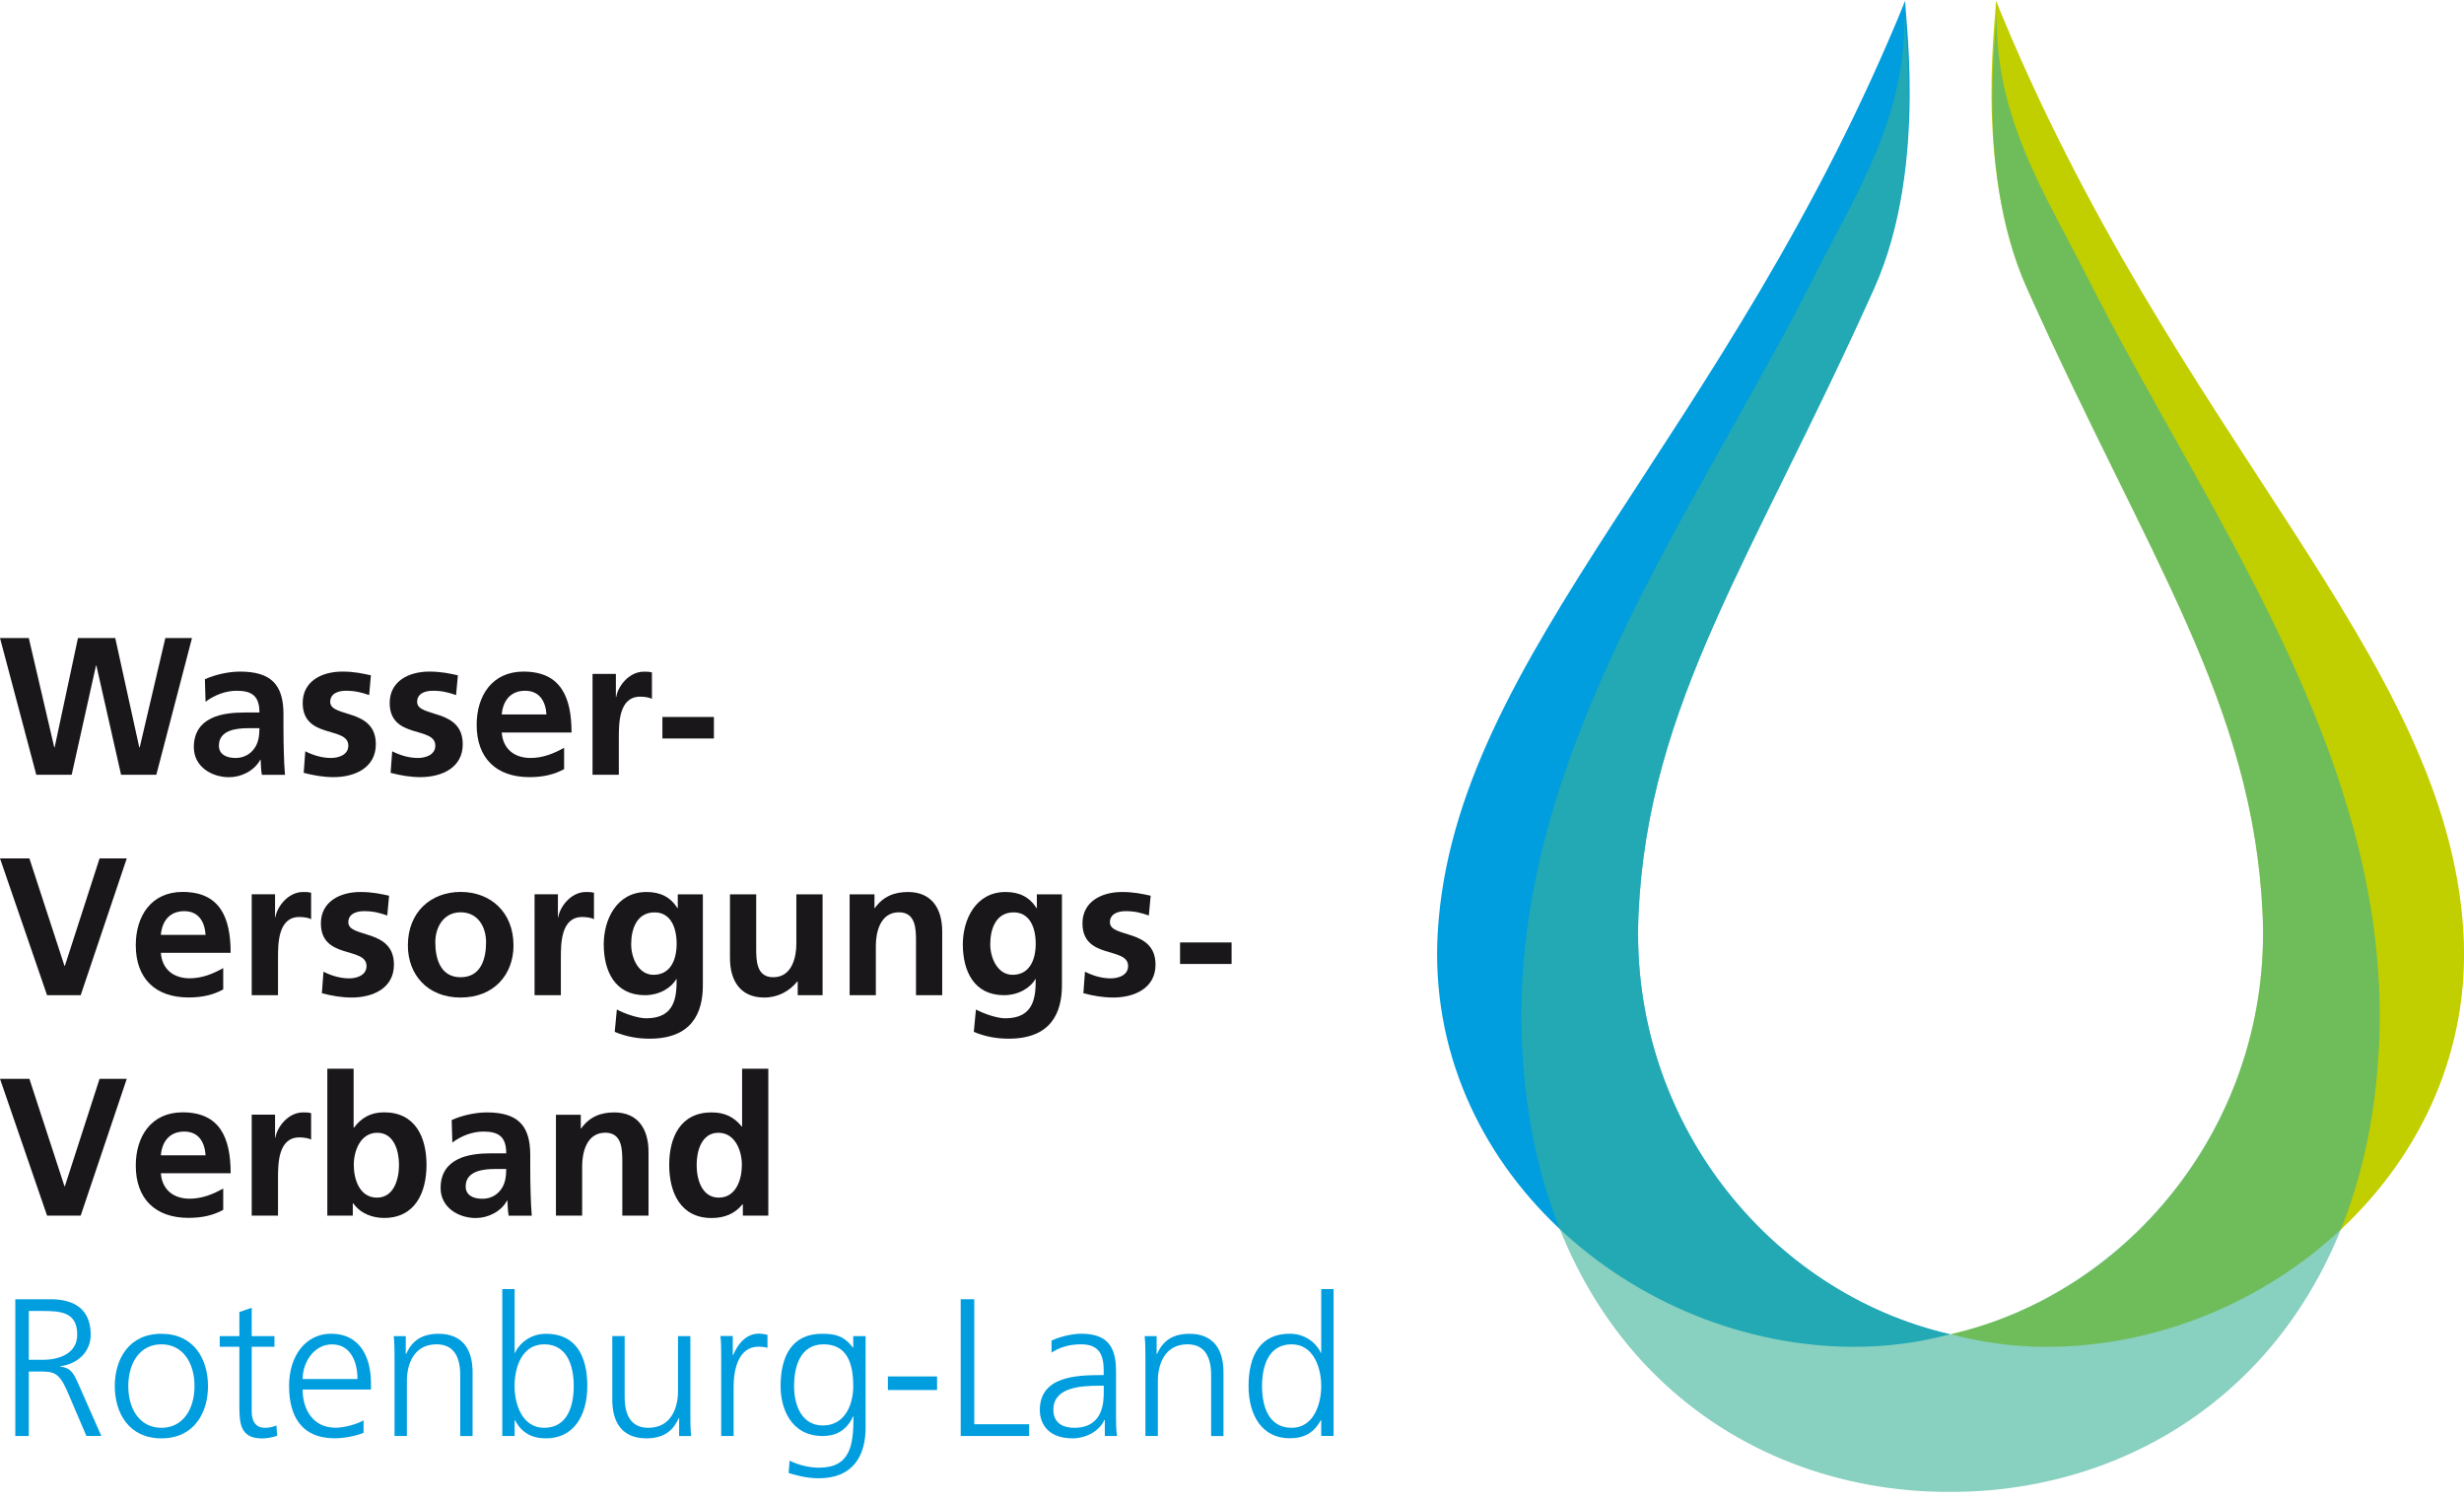 <?xml version="1.0" encoding="utf-8"?>
<!-- Generator: Adobe Illustrator 25.2.0, SVG Export Plug-In . SVG Version: 6.00 Build 0)  -->
<svg version="1.1" id="Ebene_1" xmlns="http://www.w3.org/2000/svg" xmlns:xlink="http://www.w3.org/1999/xlink" x="0px" y="0px"
	 viewBox="0 0 325.19 197.84" style="enable-background:new 0 0 325.19 197.84;" xml:space="preserve">
<style type="text/css">
	.Grün_x0020_bogenförmig{fill:url(#SVGID_1_);stroke:#FFFFFF;stroke-width:0.25;stroke-miterlimit:1;}
	.st0{clip-path:url(#SVGID_3_);}
	.st1{clip-path:url(#SVGID_5_);fill:#009DDF;}
	.st2{clip-path:url(#SVGID_3_);fill:#009DDF;}
	.st3{clip-path:url(#SVGID_7_);fill:#009DDF;}
	.st4{clip-path:url(#SVGID_3_);fill:#1A171B;}
	.st5{clip-path:url(#SVGID_9_);fill:#1A171B;}
	.st6{clip-path:url(#SVGID_11_);fill:#1A171B;}
	.st7{clip-path:url(#SVGID_13_);fill:#1A171B;}
	.st8{clip-path:url(#SVGID_13_);fill:#C1CE00;}
	.st9{clip-path:url(#SVGID_13_);fill:#009DDF;}
	.st10{opacity:0.6;clip-path:url(#SVGID_13_);}
	.st11{clip-path:url(#SVGID_15_);fill:#38B096;}
</style>
<linearGradient id="SVGID_1_" gradientUnits="userSpaceOnUse" x1="-258.702" y1="395.69" x2="-257.995" y2="394.983">
	<stop  offset="0" style="stop-color:#249E2E"/>
	<stop  offset="0.983" style="stop-color:#1C371D"/>
</linearGradient>
<g>
	<defs>
		<rect id="SVGID_2_" width="325.19" height="196.92"/>
	</defs>
	<clipPath id="SVGID_3_">
		<use xlink:href="#SVGID_2_"  style="overflow:visible;"/>
	</clipPath>
	<g class="st0">
		<defs>
			<rect id="SVGID_4_" width="325.19" height="196.92"/>
		</defs>
		<clipPath id="SVGID_5_">
			<use xlink:href="#SVGID_4_"  style="overflow:visible;"/>
		</clipPath>
		<path class="st1" d="M2.02,189.53H3.8v-8.51h1.47c1.71,0,2.48,0.08,3.52,2.4l2.61,6.1h1.97l-3.08-6.98
			c-0.57-1.22-0.88-1.99-2.33-2.17v-0.05c2.22-0.28,4.01-1.84,4.01-4.16c0-3.31-2.1-4.68-5.3-4.68H2.02V189.53z M3.8,173.03h1.84
			c2.46,0,4.55,0.18,4.55,3.13c0,2.51-2.41,3.31-4.5,3.31H3.8V173.03z"/>
		<path class="st1" d="M16.93,182.94c0-3.05,1.53-5.51,4.37-5.51c2.84,0,4.37,2.46,4.37,5.51c0,3.05-1.53,5.51-4.37,5.51
			C18.46,188.45,16.93,185.99,16.93,182.94 M15.15,182.94c0,3.59,1.89,6.9,6.15,6.9c4.27,0,6.15-3.31,6.15-6.9
			c0-3.59-1.89-6.9-6.15-6.9C17.04,176.03,15.15,179.35,15.15,182.94"/>
		<path class="st1" d="M36.22,176.35h-3v-3.75l-1.63,0.57v3.18h-2.59v1.4h2.59v7.71c0,2.4,0.1,4.39,3,4.39c0.8,0,1.6-0.21,1.99-0.36
			l-0.1-1.35c-0.46,0.18-0.88,0.31-1.5,0.31c-1.32,0-1.76-0.98-1.76-2.17v-8.53h3V176.35z"/>
		<path class="st1" d="M39.94,182.01c0-2.17,1.47-4.57,3.88-4.57c2.43,0,3.36,2.27,3.36,4.57H39.94z M47.98,187.46
			c-0.78,0.49-2.51,0.98-3.7,0.98c-2.84,0-4.34-2.25-4.34-5.04h9.02v-0.83c0-3.54-1.53-6.54-5.25-6.54c-3.34,0-5.56,2.87-5.56,6.9
			c0,3.96,1.63,6.9,6,6.9c1.22,0,2.69-0.26,3.83-0.72V187.46z"/>
		<path class="st1" d="M52.07,189.53h1.63v-7.29c0-2.2,0.93-4.81,3.91-4.81c2.25,0,3.13,1.6,3.13,4.09v8.02h1.63v-8.43
			c0-2.9-1.24-5.07-4.5-5.07c-2.74,0-3.72,1.47-4.27,2.66h-0.05v-2.35h-1.58c0.1,1.06,0.1,2.1,0.1,3.1V189.53z"/>
		<path class="st1" d="M75.72,182.94c0,2.56-0.8,5.51-3.9,5.51c-2.9,0-3.91-3.1-3.91-5.51c0-2.4,0.93-5.51,3.91-5.51
			C74.92,177.43,75.72,180.38,75.72,182.94 M66.29,189.53h1.63v-2.09h0.05c0.88,1.68,2.22,2.4,4.11,2.4c3.62,0,5.43-3,5.43-6.9
			c0-4.01-1.55-6.9-5.43-6.9c-2.59,0-3.88,1.89-4.11,2.53h-0.05v-8.43h-1.63V189.53z"/>
		<path class="st1" d="M91.11,176.35h-1.63v7.29c0,2.2-0.93,4.81-3.91,4.81c-2.25,0-3.13-1.61-3.13-4.09v-8.02h-1.63v8.43
			c0,2.9,1.24,5.07,4.5,5.07c2.74,0,3.72-1.47,4.27-2.66h0.05v2.36h1.58c-0.1-1.06-0.1-2.1-0.1-3.11V176.35z"/>
		<path class="st1" d="M95.19,189.53h1.63v-6.52c0-2.38,0.7-5.27,3.28-5.27c0.41,0,0.85,0.05,1.19,0.15v-1.71
			c-0.28-0.08-0.75-0.16-1.14-0.16c-1.68,0-2.79,1.37-3.39,2.84h-0.05v-2.53h-1.63c0.1,0.96,0.1,1.5,0.1,2.95V189.53z"/>
		<path class="st1" d="M114.24,176.35h-1.63v1.5h-0.05c-1.22-1.58-2.35-1.81-4.11-1.81c-3.88,0-5.43,2.9-5.43,6.9
			c0,2.92,1.34,6.59,5.56,6.59c1.68,0,3.13-0.67,4.01-2.59h0.05c0,3.72-0.36,6.77-4.55,6.77c-1.42,0-2.87-0.41-3.88-0.93l-0.13,1.63
			c0.67,0.21,2.25,0.7,3.98,0.7c4.53,0,6.18-3,6.18-6.67V176.35z M104.8,182.94c0-2.56,0.8-5.51,3.9-5.51
			c2.97,0,3.91,2.33,3.91,5.51c0,2.4-1.06,5.2-4.01,5.2C105.83,188.14,104.8,185.52,104.8,182.94"/>
	</g>
	<rect x="117.18" y="181.67" class="st2" width="6.49" height="1.79"/>
	<polygon class="st2" points="126.79,189.53 135.82,189.53 135.82,187.98 128.58,187.98 128.58,171.48 126.79,171.48 	"/>
	<g class="st0">
		<defs>
			<rect id="SVGID_6_" width="325.19" height="196.92"/>
		</defs>
		<clipPath id="SVGID_7_">
			<use xlink:href="#SVGID_6_"  style="overflow:visible;"/>
		</clipPath>
		<path class="st3" d="M145.67,183.69c0,1.42-0.08,4.76-3.91,4.76c-1.5,0-2.74-0.65-2.74-2.38c0-2.89,3.36-3.18,6.18-3.18h0.47
			V183.69z M145.82,189.53h1.6c-0.13-0.9-0.13-1.71-0.13-2.77v-5.82c0-3.44-1.37-4.91-4.63-4.91c-1.16,0-2.87,0.41-3.88,0.91v1.58
			c1.21-0.78,2.51-1.09,3.88-1.09c2.2,0,3,1.14,3,3.39v0.67h-0.31c-3.41,0-8.12,0.21-8.12,4.63c0,1.19,0.59,3.72,4.34,3.72
			c1.63,0,3.46-0.85,4.19-2.43h0.05V189.53z"/>
		<path class="st3" d="M151.18,189.53h1.63v-7.29c0-2.2,0.93-4.81,3.9-4.81c2.25,0,3.13,1.6,3.13,4.09v8.02h1.63v-8.43
			c0-2.9-1.24-5.07-4.5-5.07c-2.74,0-3.72,1.47-4.27,2.66h-0.05v-2.35h-1.58c0.1,1.06,0.1,2.1,0.1,3.1V189.53z"/>
		<path class="st3" d="M166.56,182.94c0-2.56,0.8-5.51,3.91-5.51c2.89,0,3.9,3.1,3.9,5.51c0,2.4-1.01,5.51-3.9,5.51
			C167.36,188.45,166.56,185.5,166.56,182.94 M176,170.14h-1.63v8.43h-0.05c-0.23-0.65-1.53-2.54-4.11-2.54
			c-3.88,0-5.43,2.9-5.43,6.9c0,3.9,1.81,6.9,5.43,6.9c1.89,0,3.23-0.72,4.11-2.41h0.05v2.1H176V170.14z"/>
	</g>
	<polygon class="st4" points="13.14,142.39 8.56,156.57 8.51,156.57 3.88,142.39 0,142.39 6.21,160.44 10.65,160.44 16.73,142.39 	
		"/>
	<g class="st0">
		<defs>
			<rect id="SVGID_8_" width="325.19" height="196.92"/>
		</defs>
		<clipPath id="SVGID_9_">
			<use xlink:href="#SVGID_8_"  style="overflow:visible;"/>
		</clipPath>
		<path class="st5" d="M29.45,156.87c-1.29,0.72-2.74,1.34-4.42,1.34c-2.15,0-3.65-1.21-3.8-3.36h9.21c0-4.65-1.4-8.04-6.34-8.04
			c-4.14,0-6.18,3.18-6.18,7.03c0,4.37,2.56,6.9,6.96,6.9c1.86,0,3.31-0.36,4.58-1.06V156.87z M21.23,152.48
			c0.15-1.79,1.14-3.13,3.08-3.13c1.94,0,2.72,1.45,2.82,3.13H21.23z"/>
		<path class="st5" d="M33.23,160.44h3.46v-4.89c0-1.91,0-5.43,2.82-5.43c0.62,0,1.24,0.11,1.55,0.29v-3.49
			c-0.36-0.1-0.72-0.1-1.06-0.1c-2.07,0-3.49,2.09-3.65,3.33H36.3v-3.03h-3.08V160.44z"/>
		<path class="st5" d="M43.2,160.44h3.36v-1.63h0.05c1.01,1.42,2.61,1.94,4.09,1.94c4.09,0,5.59-3.36,5.59-7.01
			c0-3.67-1.5-6.93-5.59-6.93c-1.81,0-3.03,0.75-3.98,2.02h-0.05v-7.78H43.2V160.44z M46.69,153.75c0-1.86,0.88-4.24,3.1-4.24
			c2.25,0,2.87,2.46,2.87,4.24c0,1.84-0.65,4.32-2.92,4.32C47.44,158.06,46.69,155.63,46.69,153.75"/>
		<path class="st5" d="M61.46,156.59c0-2.04,2.3-2.3,3.85-2.3h1.5c0,1.04-0.15,1.99-0.72,2.74c-0.54,0.72-1.37,1.19-2.43,1.19
			C62.41,158.22,61.46,157.73,61.46,156.59 M59.7,150.8c1.16-0.88,2.64-1.45,4.11-1.45c2.04,0,3,0.72,3,2.87H64.9
			c-1.45,0-3.16,0.13-4.47,0.78c-1.32,0.65-2.28,1.81-2.28,3.8c0,2.54,2.3,3.96,4.66,3.96c1.58,0,3.31-0.83,4.11-2.3h0.05
			c0.03,0.41,0.03,1.29,0.16,1.99h3.05c-0.08-1.04-0.13-1.96-0.15-2.97c-0.03-0.98-0.05-1.99-0.05-3.34v-1.71
			c0-3.93-1.68-5.61-5.74-5.61c-1.47,0-3.28,0.39-4.63,1.01L59.7,150.8z"/>
		<path class="st5" d="M73.37,160.44h3.46v-6.52c0-1.71,0.54-4.42,3.05-4.42c2.22,0,2.25,2.2,2.25,3.83v7.11h3.46v-8.4
			c0-3-1.37-5.22-4.52-5.22c-1.81,0-3.28,0.59-4.37,2.12h-0.05v-1.81h-3.28V160.44z"/>
		<path class="st5" d="M98.04,160.44h3.36v-19.39h-3.46v7.63h-0.05c-1.03-1.27-2.25-1.86-3.98-1.86c-4.09,0-5.59,3.26-5.59,6.93
			c0,3.65,1.5,7.01,5.59,7.01c1.63,0,3.05-0.52,4.08-1.81h0.05V160.44z M91.94,153.75c0-1.78,0.62-4.24,2.87-4.24
			c2.22,0,3.1,2.38,3.1,4.24c0,1.89-0.75,4.32-3.05,4.32C92.58,158.06,91.94,155.58,91.94,153.75"/>
	</g>
	<polygon class="st4" points="13.14,113.3 8.56,127.48 8.51,127.48 3.88,113.3 0,113.3 6.21,131.35 10.65,131.35 16.73,113.3 	"/>
	<g class="st0">
		<defs>
			<rect id="SVGID_10_" width="325.19" height="196.92"/>
		</defs>
		<clipPath id="SVGID_11_">
			<use xlink:href="#SVGID_10_"  style="overflow:visible;"/>
		</clipPath>
		<path class="st6" d="M29.45,127.78c-1.29,0.72-2.74,1.34-4.42,1.34c-2.15,0-3.65-1.21-3.8-3.36h9.21c0-4.65-1.4-8.04-6.34-8.04
			c-4.14,0-6.18,3.18-6.18,7.03c0,4.37,2.56,6.9,6.96,6.9c1.86,0,3.31-0.36,4.58-1.06V127.78z M21.23,123.39
			c0.15-1.79,1.14-3.13,3.08-3.13c1.94,0,2.72,1.45,2.82,3.13H21.23z"/>
		<path class="st6" d="M33.23,131.35h3.46v-4.89c0-1.91,0-5.43,2.82-5.43c0.62,0,1.24,0.11,1.55,0.29v-3.49
			c-0.36-0.1-0.72-0.1-1.06-0.1c-2.07,0-3.49,2.09-3.65,3.33H36.3v-3.03h-3.08V131.35z"/>
		<path class="st6" d="M51.35,118.22c-1.09-0.23-2.15-0.49-3.78-0.49c-2.71,0-5.22,1.27-5.22,4.14c0,4.81,6.02,3.03,6.02,5.63
			c0,1.29-1.4,1.63-2.27,1.63c-1.19,0-2.33-0.34-3.41-0.88l-0.21,2.84c1.27,0.34,2.61,0.57,3.93,0.57c2.82,0,5.58-1.24,5.58-4.34
			c0-4.81-6.02-3.46-6.02-5.59c0-1.14,1.11-1.47,2.04-1.47c1.27,0,2.04,0.21,3.1,0.57L51.35,118.22z"/>
		<path class="st6" d="M57.45,124.37c0-1.99,1.09-3.96,3.34-3.96c2.28,0,3.36,1.91,3.36,3.96c0,2.22-0.7,4.61-3.36,4.61
			C58.15,128.98,57.45,126.57,57.45,124.37 M53.83,124.78c0,3.83,2.56,6.88,6.96,6.88c4.42,0,6.98-3.05,6.98-6.88
			c0-4.39-3.03-7.06-6.98-7.06C56.85,117.73,53.83,120.39,53.83,124.78"/>
		<path class="st6" d="M70.56,131.35h3.46v-4.89c0-1.91,0-5.43,2.82-5.43c0.62,0,1.24,0.11,1.55,0.29v-3.49
			c-0.36-0.1-0.72-0.1-1.06-0.1c-2.07,0-3.49,2.09-3.65,3.33h-0.05v-3.03h-3.08V131.35z"/>
		<path class="st6" d="M89.45,118.04v1.81H89.4c-0.96-1.52-2.33-2.12-4.08-2.12c-3.98,0-5.64,3.7-5.64,6.9
			c0,3.57,1.5,6.72,5.43,6.72c1.94,0,3.49-0.98,4.14-2.12h0.05c0,2.3-0.18,5.17-4.01,5.17c-1.09,0-2.82-0.59-3.88-1.16l-0.28,2.95
			c1.66,0.7,3.23,0.9,4.6,0.9c5.58,0,7.03-3.41,7.03-7.03v-12.02H89.45z M86.25,128.66c-1.99,0-2.95-2.22-2.95-4.03
			c0-2.04,0.75-4.21,3.1-4.21c2.02,0,2.9,1.86,2.9,4.14C89.3,126.78,88.42,128.66,86.25,128.66"/>
		<path class="st6" d="M108.56,118.04h-3.46v6.52c0,1.71-0.54,4.42-3.05,4.42c-2.22,0-2.25-2.2-2.25-3.83v-7.11h-3.46v8.4
			c0,3,1.37,5.22,4.52,5.22c1.81,0,3.31-0.83,4.37-2.12h0.05v1.81h3.28V118.04z"/>
		<path class="st6" d="M112.13,131.35h3.46v-6.52c0-1.71,0.54-4.42,3.05-4.42c2.22,0,2.25,2.2,2.25,3.83v7.11h3.46v-8.4
			c0-3-1.37-5.22-4.52-5.22c-1.81,0-3.28,0.59-4.37,2.12h-0.05v-1.81h-3.28V131.35z"/>
		<path class="st6" d="M136.84,118.04v1.81h-0.05c-0.96-1.52-2.33-2.12-4.08-2.12c-3.98,0-5.64,3.7-5.64,6.9
			c0,3.57,1.5,6.72,5.43,6.72c1.94,0,3.49-0.98,4.14-2.12h0.05c0,2.3-0.18,5.17-4.01,5.17c-1.09,0-2.82-0.59-3.88-1.16l-0.28,2.95
			c1.66,0.7,3.23,0.9,4.6,0.9c5.58,0,7.03-3.41,7.03-7.03v-12.02H136.84z M133.64,128.66c-1.99,0-2.95-2.22-2.95-4.03
			c0-2.04,0.75-4.21,3.1-4.21c2.02,0,2.9,1.86,2.9,4.14C136.69,126.78,135.81,128.66,133.64,128.66"/>
		<path class="st6" d="M151.86,118.22c-1.09-0.23-2.15-0.49-3.78-0.49c-2.71,0-5.22,1.27-5.22,4.14c0,4.81,6.02,3.03,6.02,5.63
			c0,1.29-1.4,1.63-2.28,1.63c-1.19,0-2.33-0.34-3.41-0.88l-0.21,2.84c1.27,0.34,2.61,0.57,3.93,0.57c2.82,0,5.59-1.24,5.59-4.34
			c0-4.81-6.02-3.46-6.02-5.59c0-1.14,1.11-1.47,2.04-1.47c1.27,0,2.04,0.21,3.1,0.57L151.86,118.22z"/>
	</g>
	<rect x="155.74" y="124.39" class="st4" width="6.8" height="2.84"/>
	<rect x="87.42" y="94.63" class="st4" width="6.8" height="2.84"/>
	<polygon class="st4" points="21.82,84.21 18.44,98.64 18.38,98.64 15.21,84.21 10.29,84.21 7.21,98.64 7.16,98.64 3.8,84.21 
		0,84.21 4.79,102.26 9.46,102.26 12.67,87.84 12.72,87.84 15.98,102.26 20.63,102.26 25.34,84.21 	"/>
	<g class="st0">
		<defs>
			<rect id="SVGID_12_" width="325.19" height="196.92"/>
		</defs>
		<clipPath id="SVGID_13_">
			<use xlink:href="#SVGID_12_"  style="overflow:visible;"/>
		</clipPath>
		<path class="st7" d="M28.89,98.41c0-2.04,2.3-2.3,3.85-2.3h1.5c0,1.04-0.15,1.99-0.72,2.74c-0.54,0.72-1.37,1.19-2.43,1.19
			C29.84,100.04,28.89,99.55,28.89,98.41 M27.13,92.62c1.16-0.88,2.64-1.45,4.11-1.45c2.04,0,3,0.72,3,2.87h-1.91
			c-1.45,0-3.16,0.13-4.47,0.78c-1.32,0.65-2.28,1.81-2.28,3.8c0,2.53,2.3,3.96,4.66,3.96c1.58,0,3.31-0.83,4.11-2.3h0.05
			c0.03,0.41,0.03,1.29,0.16,1.99h3.05c-0.08-1.04-0.13-1.96-0.15-2.97c-0.03-0.98-0.05-1.99-0.05-3.34v-1.71
			c0-3.93-1.68-5.61-5.74-5.61c-1.47,0-3.28,0.39-4.63,1.01L27.13,92.62z"/>
		<path class="st7" d="M48.95,89.13c-1.09-0.23-2.15-0.49-3.78-0.49c-2.71,0-5.22,1.27-5.22,4.14c0,4.81,6.02,3.03,6.02,5.63
			c0,1.29-1.4,1.63-2.27,1.63c-1.19,0-2.33-0.34-3.41-0.88l-0.21,2.84c1.27,0.34,2.61,0.57,3.93,0.57c2.82,0,5.59-1.24,5.59-4.34
			c0-4.81-6.02-3.46-6.02-5.59c0-1.14,1.11-1.47,2.04-1.47c1.27,0,2.04,0.21,3.1,0.57L48.95,89.13z"/>
		<path class="st7" d="M60.43,89.13c-1.09-0.23-2.15-0.49-3.78-0.49c-2.71,0-5.22,1.27-5.22,4.14c0,4.81,6.02,3.03,6.02,5.63
			c0,1.29-1.4,1.63-2.28,1.63c-1.19,0-2.33-0.34-3.41-0.88l-0.21,2.84c1.27,0.34,2.61,0.57,3.93,0.57c2.82,0,5.59-1.24,5.59-4.34
			c0-4.81-6.02-3.46-6.02-5.59c0-1.14,1.11-1.47,2.04-1.47c1.27,0,2.04,0.21,3.1,0.57L60.43,89.13z"/>
		<path class="st7" d="M74.44,98.7c-1.29,0.72-2.74,1.34-4.42,1.34c-2.15,0-3.65-1.21-3.8-3.36h9.21c0-4.65-1.4-8.04-6.34-8.04
			c-4.14,0-6.18,3.18-6.18,7.03c0,4.37,2.56,6.9,6.96,6.9c1.86,0,3.31-0.36,4.58-1.06V98.7z M66.22,94.3
			c0.15-1.79,1.14-3.13,3.08-3.13c1.94,0,2.72,1.45,2.82,3.13H66.22z"/>
		<path class="st7" d="M78.21,102.26h3.46v-4.88c0-1.91,0-5.43,2.82-5.43c0.62,0,1.24,0.11,1.55,0.29v-3.49
			c-0.36-0.1-0.72-0.1-1.06-0.1c-2.07,0-3.49,2.09-3.65,3.33h-0.05v-3.03h-3.08V102.26z"/>
		<path class="st8" d="M263.38,0c23.47,57.82,59.55,86.3,61.73,123.02c1.84,31.15-26.05,54.74-54.98,54.74
			c-4.36,0-8.59-0.57-12.64-1.66c23.88-5.47,42.33-28.27,41.13-55.37c-1.23-27.92-15.24-47.27-31.11-82.7
			C260.11,21.53,263.81,0,263.38,0"/>
		<path class="st9" d="M251.48,0c-23.47,57.82-59.55,86.3-61.73,123.02c-1.84,31.15,26.05,54.74,54.98,54.74
			c4.36,0,8.59-0.57,12.64-1.66c-23.88-5.47-42.33-28.27-41.13-55.37c1.23-27.92,15.24-47.27,31.11-82.7
			C254.75,21.53,251.05,0,251.48,0"/>
		<g class="st10">
			<g>
				<defs>
					<rect id="SVGID_14_" x="198.79" y="-1.56" width="117.29" height="200.48"/>
				</defs>
				<clipPath id="SVGID_15_">
					<use xlink:href="#SVGID_14_"  style="overflow:visible;"/>
				</clipPath>
				<path class="st11" d="M257.3,196.92c28.92,0,55.34-20.45,56.72-59.99c1.3-37.38-23.04-69.55-38.69-100.63
					c-5.28-10.49-12.61-21.52-11.74-35.86c0.44,0-3.48,21.09,3.91,37.6c15.87,35.43,29.87,54.78,31.11,82.7
					c1.2,27.09-17.37,49.9-41.24,55.37c-23.88-5.47-42.33-28.28-41.13-55.37c1.24-27.92,15.24-47.27,31.11-82.7
					c7.39-16.51,3.48-37.6,3.91-37.6c0.87,14.34-6.46,25.37-11.74,35.86c-15.65,31.08-39.99,63.25-38.69,100.63
					C202.22,176.47,228.38,196.92,257.3,196.92"/>
			</g>
		</g>
	</g>
</g>
</svg>
